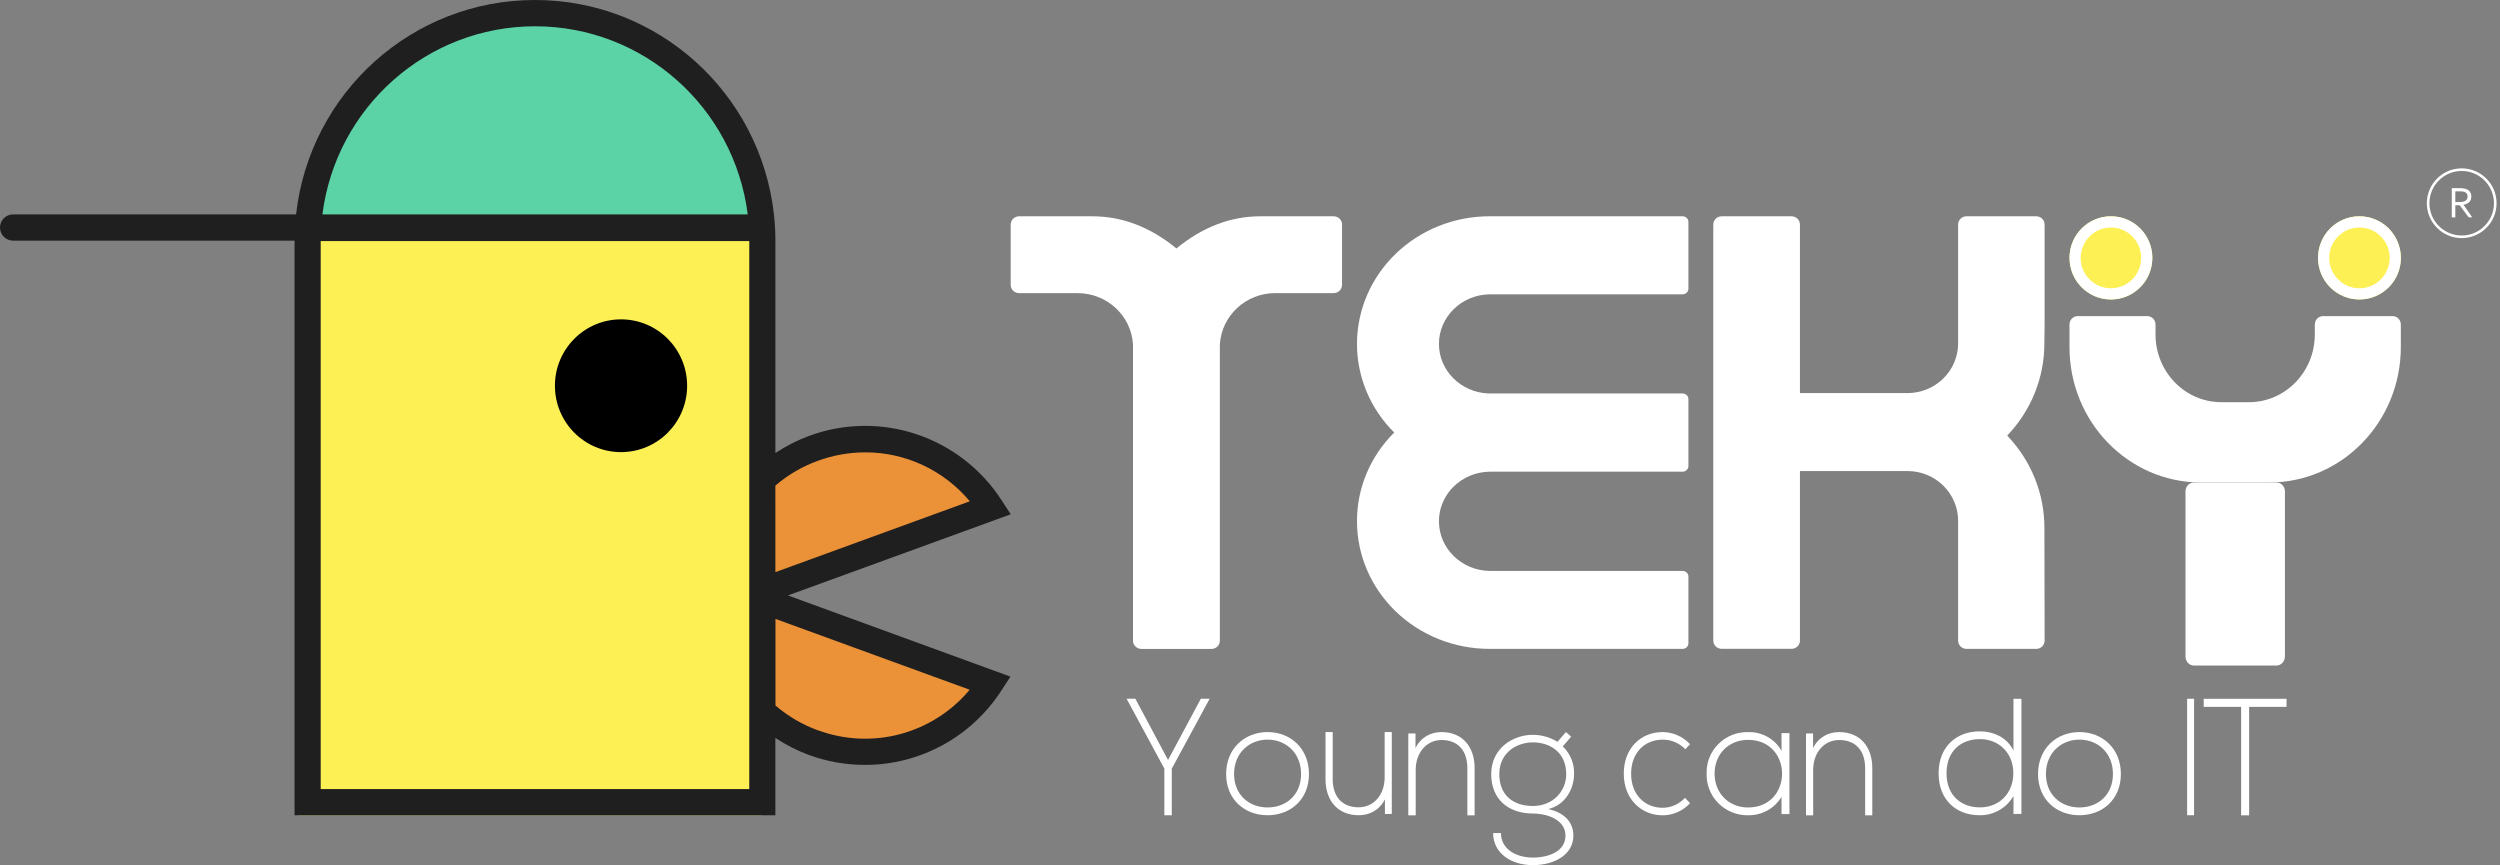 <?xml version="1.0" encoding="utf-8"?>
<!-- Generator: Adobe Illustrator 16.0.0, SVG Export Plug-In . SVG Version: 6.00 Build 0)  -->
<!DOCTYPE svg PUBLIC "-//W3C//DTD SVG 1.1//EN" "http://www.w3.org/Graphics/SVG/1.1/DTD/svg11.dtd">
<svg version="1.1" id="Layer_1" xmlns="http://www.w3.org/2000/svg" xmlns:xlink="http://www.w3.org/1999/xlink" x="0px" y="0px"
	 width="115.583px" height="40px" viewBox="0 0 115.583 40" enable-background="new 0 0 115.583 40" xml:space="preserve">
<rect x="0" y="0" width="115.583" height="40" fill="#808080" stroke="none"/>
<path fill="#FFFFFF" d="M62.738,15.901c0,1.529,0.615,2.998,1.721,4.096c-1.104,1.097-1.723,2.567-1.721,4.095
	c-0.002,1.566,0.643,3.069,1.793,4.178C65.68,29.377,67.24,30,68.866,30h8.925c0.148,0,0.27-0.116,0.27-0.26v-3.086
	c0-0.144-0.121-0.258-0.27-0.258h-8.925c-1.298-0.023-2.339-1.045-2.339-2.295c-0.002-1.25,1.039-2.271,2.339-2.293h8.925
	c0.148,0,0.27-0.117,0.27-0.261v-3.096c0-0.143-0.121-0.259-0.27-0.259H68.83c-1.283-0.042-2.303-1.055-2.303-2.291
	c0-1.251,1.039-2.271,2.339-2.294h8.925c0.148,0,0.27-0.116,0.27-0.259v-3.09c0-0.143-0.121-0.259-0.27-0.259h-8.925
	c-1.626,0-3.185,0.622-4.333,1.729C63.385,12.835,62.738,14.336,62.738,15.901z"/>
<path fill="#FFFFFF" d="M61.662,10h-3.387c-1.381,0-2.676,0.496-3.885,1.487c-1.21-0.991-2.505-1.486-3.885-1.487h-3.388
	c-0.104,0-0.203,0.04-0.276,0.112c-0.073,0.072-0.114,0.169-0.113,0.271v2.791c0,0.101,0.041,0.198,0.114,0.269
	c0.073,0.071,0.172,0.111,0.275,0.11h2.699c1.363-0.002,2.491,1.043,2.566,2.38c0,0.003,0,0.006,0,0.009v13.677
	c0,0.211,0.175,0.383,0.391,0.383h3.237c0.104,0,0.202-0.041,0.275-0.111c0.072-0.072,0.113-0.17,0.113-0.271V15.94v-0.009
	c0.076-1.335,1.199-2.379,2.562-2.38h2.698c0.104,0.001,0.201-0.039,0.275-0.11c0.072-0.071,0.113-0.168,0.114-0.269v-2.791
	C62.05,10.172,61.877,10.001,61.662,10z"/>
<path fill="#FFFFFF" d="M94.529,14.985v-4.603c0-0.102-0.041-0.199-0.114-0.271C94.342,10.039,94.242,10,94.139,10h-3.221
	c-0.104,0-0.203,0.04-0.275,0.112c-0.074,0.072-0.115,0.169-0.113,0.271v5.494c0,0.609-0.247,1.194-0.688,1.625
	c-0.439,0.431-1.035,0.672-1.656,0.672h-4.969v-7.791c0-0.102-0.041-0.199-0.113-0.271C83.029,10.04,82.93,10,82.826,10H79.6
	c-0.104,0-0.203,0.04-0.275,0.112c-0.073,0.072-0.114,0.169-0.114,0.271v19.235c0,0.101,0.041,0.196,0.115,0.269
	c0.071,0.071,0.172,0.111,0.274,0.11h3.228c0.104,0.001,0.202-0.039,0.276-0.111c0.072-0.071,0.113-0.169,0.113-0.271v-7.836h4.969
	c0.623-0.002,1.219,0.24,1.658,0.673c0.439,0.432,0.688,1.019,0.686,1.627v5.539c0,0.103,0.041,0.198,0.113,0.271
	C90.717,29.96,90.814,30,90.919,30h3.222c0.104,0,0.202-0.04,0.275-0.111c0.072-0.072,0.113-0.17,0.113-0.271l-0.01-5.216
	c0.002-1.584-0.613-3.108-1.721-4.262c1.104-1.153,1.721-2.677,1.719-4.259L94.529,14.985z"/>
<path fill="#FFFFFF" d="M110.621,14.615H107.4c-0.209,0-0.377,0.175-0.379,0.39v0.459c-0.002,1.728-1.361,3.128-3.039,3.13h-1.287
	c-1.678-0.002-3.037-1.402-3.039-3.13v-0.459c0-0.215-0.17-0.39-0.379-0.39h-3.219c-0.211,0-0.379,0.175-0.379,0.39v1.046
	c0.002,3.454,2.721,6.254,6.074,6.256h1.584h1.584c3.354-0.002,6.073-2.802,6.077-6.256v-1.046
	C110.999,14.79,110.83,14.616,110.621,14.615L110.621,14.615z"/>
<path fill="#FCF055" d="M97.596,13.846c-1.059-0.001-1.914-0.862-1.916-1.924C95.682,10.861,96.537,10,97.596,10
	c1.057,0,1.913,0.861,1.914,1.922C99.509,12.984,98.652,13.845,97.596,13.846z"/>
<path fill="#FFFFFF" d="M95.68,11.922c0-1.062,0.856-1.922,1.914-1.922c1.059,0,1.915,0.86,1.916,1.922
	c0,1.063-0.857,1.924-1.916,1.924c-0.508,0-0.994-0.203-1.354-0.563C95.881,12.922,95.68,12.433,95.68,11.922z M98.992,11.922
	c0-0.775-0.627-1.404-1.398-1.404c-0.771,0.001-1.396,0.629-1.398,1.404c0,0.776,0.627,1.404,1.398,1.406
	C98.366,13.327,98.992,12.698,98.992,11.922z"/>
<path fill="#FCF055" d="M109.084,13.846c-1.057-0.001-1.914-0.862-1.914-1.924S108.027,10,109.084,10s1.915,0.861,1.916,1.922
	C110.999,12.984,110.143,13.845,109.084,13.846z"/>
<path fill="#FFFFFF" d="M107.17,11.923c0-1.062,0.857-1.923,1.915-1.923c0.508,0,0.995,0.203,1.354,0.563
	c0.357,0.36,0.561,0.85,0.561,1.359c0,0.51-0.201,1-0.561,1.36c-0.36,0.36-0.848,0.563-1.354,0.563
	c-0.508,0-0.995-0.203-1.354-0.563C107.372,12.922,107.17,12.433,107.17,11.923z M110.484,11.923
	c-0.002-0.775-0.627-1.404-1.399-1.404c-0.772,0.001-1.397,0.629-1.399,1.404c0.002,0.776,0.627,1.405,1.399,1.406
	C109.857,13.328,110.482,12.699,110.484,11.923z"/>
<path fill="#FFFFFF" d="M105.639,22.721v7.627c0,0.111-0.043,0.219-0.117,0.299c-0.072,0.078-0.174,0.123-0.277,0.123h-3.817
	c-0.212-0.002-0.383-0.185-0.385-0.41v-7.643c0.001-0.226,0.173-0.408,0.385-0.408h3.828c0.104-0.002,0.201,0.043,0.272,0.121
	C105.6,22.506,105.639,22.611,105.639,22.721z"/>
<path fill="#EB9138" d="M34.602,27.691l11.361-3.896c-1.801-2.601-5.265-3.686-8.36-2.624c-2.889,0.991-4.771,3.624-4.658,6.52
	c-0.112,2.896,1.769,5.529,4.658,6.521c3.096,1.062,6.56-0.026,8.36-2.624L34.602,27.691z"/>
<path fill="#FCF055" d="M13.811,10.84H35.21v26.85H13.811V10.84z"/>
<path fill="#5CD2A7" d="M14.799,10.731c0.314-5.564,4.741-9.91,10.098-9.915c5.356,0.007,9.78,4.352,10.096,9.915H14.799z"/>
<ellipse cx="28.712" cy="17.834" rx="3.056" ry="3.069"/>
<path fill="#1F1F1F" d="M46.729,23.777l-0.42-0.646c-1.914-2.96-5.612-4.195-8.908-2.976c-0.546,0.203-1.067,0.467-1.552,0.791
	v-9.801c0.001-0.412-0.022-0.824-0.067-1.233C35.146,4.265,30.393-0.001,24.739,0c-5.658-0.005-10.416,4.263-11.05,9.912H0.606
	c-0.161,0-0.315,0.063-0.428,0.178C0.064,10.204,0,10.358,0,10.52c0,0.161,0.064,0.315,0.178,0.429
	c0.114,0.114,0.268,0.177,0.428,0.177h13.011v26.565h22.231v-3.574c0.484,0.32,1.003,0.585,1.547,0.787
	c0.835,0.305,1.716,0.46,2.604,0.46c2.544-0.001,4.915-1.296,6.299-3.44l0.417-0.641l-10.287-3.754L46.729,23.777z M24.739,1.215
	c4.988,0.001,9.198,3.726,9.832,8.697H14.906C15.54,4.94,19.75,1.216,24.739,1.215z M34.641,36.48H14.827V11.146h19.814V36.48z
	 M35.848,22.451c0.582-0.499,1.249-0.889,1.968-1.148h0.003c0.701-0.257,1.44-0.389,2.187-0.389c1.864-0.001,3.632,0.827,4.83,2.262
	l-8.987,3.276L35.848,22.451L35.848,22.451z M44.832,31.889c-1.712,2.049-4.519,2.797-7.017,1.872v0.005
	c-0.718-0.262-1.382-0.65-1.962-1.149v-4.003L44.832,31.889z"/>
<path fill="#FFFFFF" d="M53.832,35.537l-1.741-3.223v-0.008h0.401l1.51,2.83l1.516-2.83h0.403v0.008l-1.746,3.223v2.154h-0.343
	V35.537z"/>
<path fill="#FFFFFF" d="M58.604,33.846c-1.058,0-1.916,0.758-1.916,1.939c0,1.184,0.859,1.906,1.916,1.906s1.914-0.724,1.914-1.906
	C60.518,34.602,59.66,33.846,58.604,33.846z M58.604,34.195c0.854,0,1.549,0.619,1.549,1.59c0,0.966-0.693,1.546-1.549,1.546
	c-0.854,0-1.549-0.581-1.549-1.546S57.748,34.195,58.604,34.195z"/>
<path fill="#FFFFFF" d="M64.029,37.636v-0.681c-0.262,0.52-0.735,0.736-1.215,0.736c-0.906,0-1.531-0.613-1.531-1.666v-2.18h0.332
	v2.172c0,0.858,0.475,1.313,1.214,1.307c0.7-0.008,1.188-0.598,1.188-1.375v-2.104h0.33v3.784L64.029,37.636z"/>
<path fill="#FFFFFF" d="M65.443,33.91v0.674c0.259-0.521,0.729-0.738,1.209-0.738c0.902,0,1.524,0.615,1.524,1.668v2.18h-0.335
	v-2.172c0-0.859-0.472-1.314-1.203-1.309c-0.697,0.008-1.185,0.598-1.185,1.377v2.104h-0.343V33.91H65.443z"/>
<path fill="#FFFFFF" d="M72.639,34.057l-0.242-0.211l-0.389,0.451c-0.344-0.213-0.74-0.324-1.145-0.324
	c-0.896,0-1.92,0.605-1.92,1.818c0,1.164,0.799,1.82,1.92,1.82c0.693,0,1.514,0.301,1.514,1.024c0,0.726-0.771,1.013-1.514,1.013
	c-0.743,0-1.469-0.371-1.469-1.133h-0.362c0,0.942,0.85,1.483,1.836,1.483c0.985,0,1.874-0.476,1.874-1.365
	c0-0.68-0.488-1.077-1.158-1.229c0.813-0.196,1.189-0.965,1.189-1.614c0.019-0.481-0.172-0.95-0.521-1.282L72.639,34.057z
	 M70.868,37.264c-0.872,0-1.55-0.468-1.55-1.471c0-1.02,0.834-1.471,1.55-1.471c0.769,0,1.544,0.438,1.544,1.471
	C72.412,36.563,71.811,37.264,70.868,37.264z"/>
<path fill="#FFFFFF" d="M78.137,37.135c-0.337,0.359-0.794,0.561-1.27,0.559c-0.982,0-1.795-0.748-1.795-1.924
	s0.785-1.924,1.795-1.924c0.475,0.002,0.932,0.203,1.27,0.559l-0.219,0.234c-0.281-0.289-0.66-0.449-1.051-0.443
	c-0.795,0-1.455,0.572-1.455,1.574c0,1.004,0.664,1.576,1.455,1.576c0.389,0,0.762-0.166,1.037-0.459L78.137,37.135z"/>
<path fill="#FFFFFF" d="M82.365,37.637h0.367v-3.74l-0.367-0.004v0.817c-0.313-0.55-0.908-0.882-1.545-0.862
	c-0.514-0.013-1.012,0.187-1.373,0.549c-0.363,0.361-0.561,0.855-0.543,1.365c-0.018,0.512,0.179,1.008,0.541,1.373
	c0.361,0.364,0.859,0.566,1.375,0.557c0.633,0.012,1.221-0.313,1.545-0.852V37.637z M80.814,37.333
	c-0.855,0-1.543-0.628-1.543-1.567c0-0.938,0.688-1.56,1.543-1.56C82.916,34.206,82.916,37.333,80.814,37.333z"/>
<path fill="#FFFFFF" d="M83.824,33.91v0.674c0.26-0.521,0.732-0.738,1.208-0.738c0.905,0,1.53,0.615,1.53,1.668v2.18h-0.33v-2.172
	c0-0.859-0.476-1.314-1.215-1.309c-0.699,0.008-1.188,0.598-1.188,1.377v2.104h-0.331V33.91H83.824z"/>
<path fill="#FFFFFF" d="M93.457,37.632v-5.323h-0.368v2.387c-0.306-0.606-0.917-0.883-1.565-0.883c-1.056,0-1.896,0.693-1.896,1.94
	s0.833,1.938,1.888,1.938c0.647,0.012,1.252-0.328,1.574-0.89v0.829L93.457,37.632L93.457,37.632z M91.539,37.328
	c-0.85,0-1.545-0.533-1.545-1.575c0-1.058,0.697-1.582,1.545-1.582c0.872,0,1.544,0.64,1.544,1.575S92.426,37.328,91.539,37.328z"/>
<path fill="#FFFFFF" d="M96.139,33.846c-1.057,0-1.914,0.758-1.914,1.939c0,1.184,0.859,1.906,1.914,1.906
	c1.057,0,1.916-0.724,1.916-1.906C98.055,34.602,97.195,33.846,96.139,33.846z M96.139,34.195c0.854,0,1.549,0.619,1.549,1.59
	c0,0.966-0.69,1.546-1.549,1.546c-0.854,0-1.549-0.581-1.549-1.546S95.285,34.195,96.139,34.195z"/>
<path fill="#FFFFFF" d="M101.118,37.691v-5.385h0.321v5.385H101.118z"/>
<path fill="#FFFFFF" d="M103.613,32.68h-1.729v-0.371h3.83v0.371h-1.729v5.014h-0.371V32.68L103.613,32.68z"/>
<g>
	<g>
		<path fill="#FFFFFF" d="M113.518,9.49v0.56h-0.165V8.698h0.351c0.059,0,0.109,0.002,0.15,0.006
			c0.042,0.004,0.079,0.011,0.113,0.021c0.095,0.025,0.167,0.069,0.217,0.131c0.05,0.062,0.074,0.139,0.074,0.231
			c0,0.054-0.009,0.103-0.026,0.146c-0.018,0.043-0.042,0.081-0.073,0.112c-0.032,0.032-0.07,0.058-0.114,0.078
			c-0.044,0.02-0.093,0.035-0.146,0.044v0.004l0.4,0.578h-0.165l-0.417-0.56H113.518z M113.518,8.846v0.495h0.162
			c0.051,0,0.094-0.001,0.13-0.005c0.035-0.003,0.067-0.009,0.096-0.018c0.058-0.018,0.102-0.046,0.133-0.084
			c0.03-0.039,0.046-0.089,0.046-0.151c0-0.058-0.016-0.104-0.044-0.14c-0.029-0.036-0.069-0.061-0.12-0.077
			c-0.024-0.007-0.054-0.013-0.087-0.016c-0.034-0.003-0.077-0.005-0.129-0.005H113.518z"/>
	</g>
	<path fill="#FFFFFF" d="M113.812,11.009c-0.89,0-1.612-0.724-1.612-1.613c0-0.889,0.723-1.613,1.612-1.613s1.613,0.724,1.613,1.613
		C115.425,10.285,114.701,11.009,113.812,11.009z M113.812,7.904c-0.822,0-1.492,0.669-1.492,1.492s0.67,1.492,1.492,1.492
		c0.823,0,1.492-0.669,1.492-1.492S114.635,7.904,113.812,7.904z"/>
</g>
</svg>
